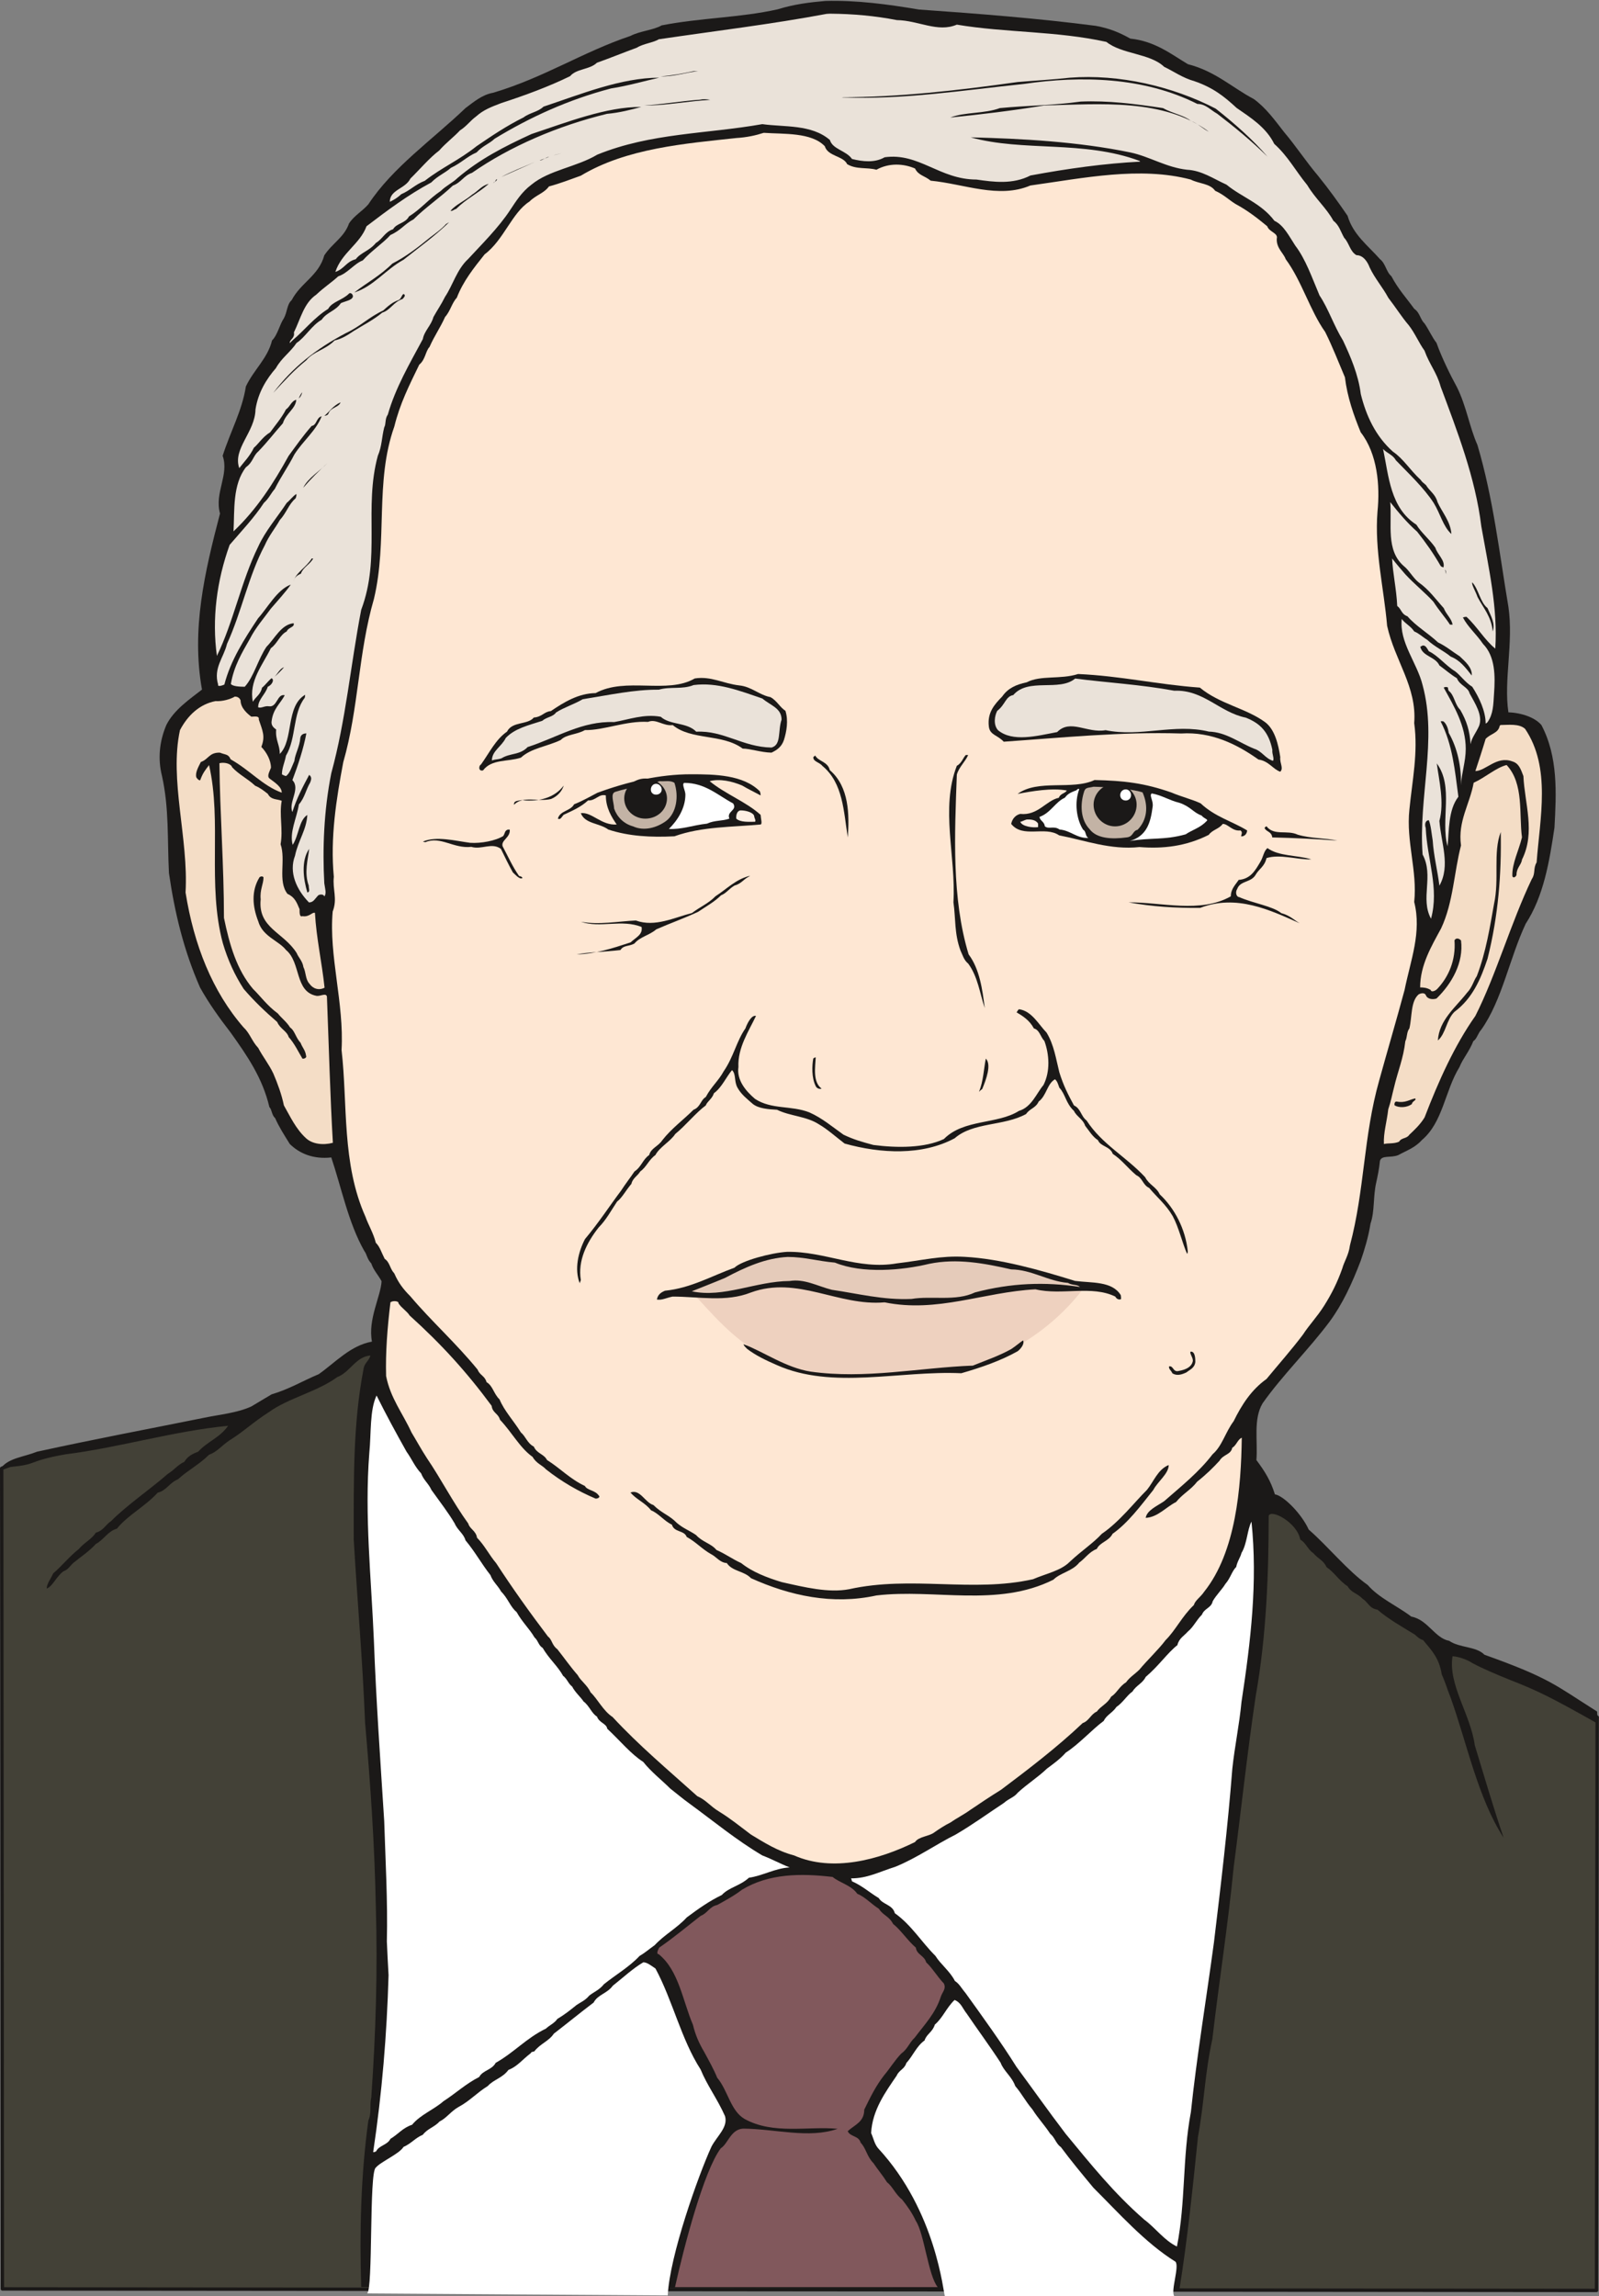 <svg xmlns="http://www.w3.org/2000/svg" xml:space="preserve" width="640.328" height="919.294" fill-rule="evenodd" stroke-linejoin="round" stroke-width="28.222" preserveAspectRatio="xMidYMid" version="1.2" viewBox="0 0 16942 24323"><rect x="0" y="0" width="16942" height="24323" fill="#808080" stroke="none"/><defs class="ClipPathGroup"><clipPath id="a" clipPathUnits="userSpaceOnUse"><path d="M0 0h16942v24323H0z"/></clipPath></defs><g class="SlideGroup"><g class="Slide" clip-path="url(#a)"><g class="Page"><g class="com.sun.star.drawing.ClosedBezierShape"><path fill="none" d="M-1 14205h16944v10078H-1z" class="BoundingBox"/><path fill="#434137" d="M16923 18191c-317-236-404-170-1526-744-82 63-816-442-1207-816-391-370-480-627-714-668l-9438-1739-259 134c-119 155-396 264-1183 655-455 87-1844 270-2578 541l7 8693 16891 16 7-6072Z"/><path fill="none" stroke="#1B1918" stroke-linejoin="miter" stroke-width="36" d="M16923 18191c-317-236-404-170-1526-744-82 63-816-442-1207-816-391-370-480-627-714-668l-9438-1739-259 134c-119 155-396 264-1183 655-455 87-1844 270-2578 541l7 8693 16891 16 7-6072Z"/></g><g class="com.sun.star.drawing.ClosedBezierShape"><path fill="none" d="M15 9h16915v24241H15z" class="BoundingBox"/><path fill="#1B1918" d="m12497 24248-8670-21c-18-571-5-1178 76-1765 38-81 10-158 31-244 48-686 68-1344 48-2022-13-668-58-1308-114-1950-26-661-82-1283-120-1936 0-615-10-1222 104-1808 8-66 61-87 72-143-155 13-216 178-351 229-211 155-521 223-724 371-160 101-274 211-419 300-86 58-127 119-216 152-101 102-226 165-328 259-96 41-121 119-215 142-135 148-318 239-432 381-102 31-135 115-224 163-66 73-147 127-216 183-53 35-68 86-127 106-81 61-109 155-177 183 0-53 43-101 68-160 94-81 175-183 269-256 66-77 138-104 183-176 79-20 107-88 160-121 178-178 407-331 602-501 74-46 102-94 176-129 35-59 86-84 147-107 96-107 228-147 317-274-566 53-1166 233-1724 302-447 79-257 114-678 140 81-102 238-112 378-168 643-140 1123-229 1763-358 183-38 350-51 505-120 74-43 142-86 216-129 196-59 323-140 500-214 176-124 336-304 564-345-45-236 94-480 102-640-41-74-86-117-109-188-46-48-46-97-74-132-168-295-241-666-350-991-188 21-336-40-440-143-63-102-114-180-155-274-38-33-33-89-61-117-73-310-236-544-409-787-122-158-231-310-325-478-173-394-269-792-330-1214-18-358 3-683-74-1029-45-180-28-363 46-538 81-163 249-275 378-376-114-638 28-1242 191-1865-61-221 99-409 28-612 84-261 206-477 246-734 84-178 231-297 277-487 61-61 81-171 125-234 38-69 33-150 83-193 97-186 287-259 346-475 86-130 211-191 262-338 55-84 142-130 205-203 257-391 678-683 1029-1019 91-68 178-142 292-162 539-160 950-432 1455-602 105-54 244-61 331-112 414-81 833-81 1229-170 175-54 336-74 506-89 331-9 656 35 991 91 627 44 1268 94 1875 173 149 28 246 69 365 135 265 28 435 167 610 271 290 74 470 249 698 369 130 94 224 226 321 350 127 150 233 313 360 463 117 144 219 287 313 424 58 200 216 315 343 459 60 46 66 135 121 181 74 140 160 231 242 345 61 41 63 112 109 155 46 66 81 148 127 206 56 157 145 338 218 472 99 199 132 422 216 610 168 566 234 1158 328 1714 56 381-51 775 0 1118 142 5 284 56 350 135 178 338 158 724 138 1087-54 363-115 726-305 1018-173 369-249 808-470 1121-36 38-48 101-84 121-46 115-112 186-147 275-155 251-175 586-399 774-74 83-163 111-249 159-79 33-175-3-195 61-8 86-26 168-39 228-35 150-15 305-61 437-22 143-68 290-104 394-94 246-195 462-330 645-216 290-505 574-709 864-101 167-50 399-66 602 89 119 150 216 196 363 94 15 284 208 358 373 208 181 412 437 625 587 122 140 312 221 462 335 176 33 249 229 402 257 109 76 284 56 373 147 696 249 747 320 1194 602 0 59 20 109-8 120-480-270-615-338-922-458-135-55-277-114-391-175-61-40-145-68-211-73-48 304 191 614 236 944 102 336 191 640 305 978-272-419-386-993-561-1483-36-89-56-163-94-246-28-173-102-249-198-364-43-12-71-45-87-58-132-81-282-165-396-264-89-15-96-76-157-115-61-63-120-63-160-134-89-56-135-142-224-203-28-69-89-87-140-148-61-40-76-109-137-142-33-183-315-330-335-251 0 597-23 1267-137 1905-92 619-155 1214-234 1818-61 620-155 1209-226 1821-79 354-86 676-152 1032-54 523-110 1079-196 1613Z"/></g><g class="com.sun.star.drawing.ClosedBezierShape"><path fill="none" d="M2277 145h13572v9588H2277z" class="BoundingBox"/><path fill="#EAE2D9" d="M8801 145c233 2 466 22 702 68 228 3 432 135 635 48 518 87 1056 66 1585 183 165 132 462 120 612 264 107 51 190 115 323 153 195 68 309 157 444 282 150 104 312 205 399 381 147 132 223 282 350 437 84 142 204 243 277 378 61 46 76 114 114 180 54 57 61 144 130 184 74 0 119 74 140 130 56 119 137 208 198 322 79 102 142 204 216 290 66 84 109 190 167 269 54 150 130 231 171 381 175 470 368 963 431 1481 79 447 176 866 148 1295-115-94-188-228-305-337-20 0-38 7-38 7 53 102 142 175 213 280 130 132 130 340 117 524-8 122-8 218-69 305-12 12-20 15-20 15 0-132-69-277-142-390-74-45-127-124-183-165-94-56-185-170-277-211-18-28-33-66-66-61-13 8-25 13-25 13 25 104 160 104 203 198 63 46 127 102 185 135 31 79 117 91 135 161 56 104 142 231 101 343-33 76-78 124-91 195-8-139-41-246-109-363-61-61-61-155-122-202-8-12-8-33-8-33-5-10-38-10-45 0 109 197 233 403 233 647 0 137-45 259-51 386 6-188-35-391-129-554-8-56-28-99-56-122-18-5-30 0-30 0 127 244 152 528 188 798-110 142-97 363-115 525-76-284 69-630-114-878 25 185 81 411 28 609 18 236 119 473 0 686-20-160-61-318-71-478-13-76-18-157-41-215-38 0-46 45-33 81 15 335 145 640 56 962-117-215 33-452-89-680-46-605 158-1212 0-1794-58-237-249-453-221-702 33 49 94 74 132 133 51 20 94 63 137 88 82 77 176 117 249 178 102 41 155 115 224 201 5-86-69-147-127-203-84-54-145-107-231-148-102-96-237-175-323-276-69-26-61-74-109-110-8-180-48-350-54-503 46 59 94 115 140 168 94 102 219 203 297 290 64 99 127 167 176 243h28c-13-68-66-104-94-175-87-96-158-198-265-272-61-48-101-129-160-175-190-168-122-439-142-676 87 110 183 224 285 313 94 119 172 229 249 363 12 13 30 15 30 15 20-73-63-134-86-208-61-89-148-157-201-244-277-178-292-513-353-802 41 45 104 61 135 119 137 142 297 292 401 452 71 114 99 249 188 330-8-132-102-236-147-338-23-86-82-114-122-180-21-20-44-33-54-53-122-114-183-224-297-302-183-163-284-381-340-610-26-208-112-404-188-566-99-161-155-338-249-478-81-191-147-384-257-528-66-100-122-217-221-263-142-188-345-249-508-383-142-64-261-150-419-158-221-25-396-140-599-183-551-114-1153-147-1692-160 559 155 1194 28 1788 249 5 8 10 8 10 8-383 20-767 73-1165 147-188 97-392 69-572 43-391 0-609-287-973-236-106 61-233 46-346 18-61-89-206-102-234-201-195-168-480-135-716-168-594 105-1179 92-1748 323-221 132-510 163-698 318-104 78-163 175-224 266-124 191-317 380-447 522-119 109-162 277-244 399-40 81-86 147-124 216-23 88-97 147-112 233-139 259-289 513-371 800-33 46-17 99-38 135-28 112-23 196-68 302-150 551 33 1077-176 1631-114 594-162 1164-317 1731-79 396-94 802-74 1166 8 58 26 109 0 139-5-25-48-25-66-10-40 43-48 71-96 74-132-135-216-318-148-496 33-160 122-274 130-431-89 56-89 216-155 317-36-134 41-277 66-429 61-69 74-155 119-231 16-41 16-59-10-82-63 117-137 257-178 394-45-104 89-246 0-338 61-162 117-332 148-495-33 0-59 15-64 48-7 94-56 170-63 244-28 61-46 130-89 160-23-5-31-13-43-18 0-68 30-127 43-198 112-188 68-444 198-612 5-15 5-33 5-33-208 122-119 478-269 627 2-96-48-147-38-259-28-20-56-45-48-91 17-130 88-178 139-272-81-20-79 130-167 117-46-8-82 25-115 10 0-84 76-134 102-217 41-17 74-71 41-91-36 28-67 74-102 101-15 73-66 95-97 149-45-217 105-392 191-568 66-45 96-142 168-177 15-44 88-44 73-87-132 13-200 163-287 249-89 130-134 318-231 424-58 0-130-5-147-30 33-191 119-333 200-475 64-125 145-214 224-323 68-79 160-180 211-254-143 51-247 247-346 356-147 221-292 447-358 703-25 11-74 26-66 0-52-177 59-284 94-431 155-338 229-724 399-1042 46-106 112-183 160-269 74-81 94-168 168-231 10-26 10-38 7-46-41 28-66 66-101 94-102 155-227 297-303 465-180 366-261 797-437 1156-54-392-2-795 135-1176 127-148 262-290 363-445 54-48 74-101 115-147 68-135 142-236 208-366 94-147 228-249 289-404-58 13-50 94-106 102-99 114-160 203-244 317-160 290-338 567-584 800 12-228-11-495 132-680 73-51 76-120 129-165 99-102 176-204 262-300 33-107 135-153 142-249-53 13-66 74-109 102-43 86-119 175-168 243-78 46-127 127-172 163-44 91-102 147-155 216-72-206 167-379 172-622 28-181 117-323 216-437 61-110 150-165 219-267 91-59 160-186 266-246 56-82 143-89 204-176 53-23 116-30 127-68 2-33-31-46-41-33-71 71-180 86-221 162-142 87-262 236-366 323-20 18-30 28-40 40-6-40 55-48 43-114 73-150 106-310 236-399 86-81 160-127 234-195 101-33 170-135 259-168 91-101 216-183 294-270 110-48 150-117 244-165 127-127 295-241 417-358 89-33 117-107 203-135 406-282 909-498 1430-625 135-12 251-43 363-73-368-3-787 162-1163 287-292 134-549 266-785 467-48 48-119 79-175 135-130 88-209 190-338 271-38 74-132 71-168 135-89 30-109 102-183 146-68 84-160 101-213 172-102 26-117 100-216 135 66-203 262-297 330-484 226-172 437-330 686-464 69-71 150-102 208-155 110-51 171-120 272-163 69-74 135-91 191-145 371-226 779-414 1234-533 180-28 361-81 511-114-404 0-831 175-1227 307-56 56-147 64-211 114-180 89-338 196-498 305-188 150-366 224-548 366-105 41-153 101-249 142-41 38-79 61-122 81 0-129 165-137 218-246 94-91 203-221 305-297 74-84 152-140 221-214 69-43 107-101 170-147 79-71 160-101 267-142 249-81 505-175 729-285 68-81 208-68 284-142 148-53 285-109 424-160 67-43 176-53 232-89 604-89 1198-160 1778-269 20-2 43-2 43-2Z"/></g><g class="com.sun.star.drawing.ClosedBezierShape"><path fill="none" d="M7465 739h46v1h-46z" class="BoundingBox"/><path fill="#1B1918" d="M7465 739h45-45Z"/></g><g class="com.sun.star.drawing.ClosedBezierShape"><path fill="none" d="M7000 754h398v57h-398z" class="BoundingBox"/><path fill="#1B1918" d="M7348 754h49c-130 12-258 60-397 55 114-8 229-29 348-55Z"/></g><g class="com.sun.star.drawing.ClosedBezierShape"><path fill="none" d="M8915 816h4516v846H8915z" class="BoundingBox"/><path fill="#1B1918" d="M11336 823c521-40 1088 91 1545 328 201 158 397 332 549 509-170-167-348-313-533-455-74-41-122-104-211-104-568-287-1236-300-1835-212-655 68-1279 168-1919 143-10-2-17-2-17-2 612 0 1243-73 1867-161 191-16 374-26 554-46Z"/></g><g class="com.sun.star.drawing.ClosedBezierShape"><path fill="none" d="M6825 1051h701v69h-701z" class="BoundingBox"/><path fill="#1B1918" d="M7418 1056c33-7 66-7 107 2-235 13-466 60-700 60 194-13 389-47 593-62Z"/></g><g class="com.sun.star.drawing.ClosedBezierShape"><path fill="none" d="M10069 1074h2740v323h-2740z" class="BoundingBox"/><path fill="#1B1918" d="M11451 1076c290-12 567 23 871 69 102 58 216 73 295 135 76 28 130 87 191 115-480-356-1154-291-1744-278-340 56-678 96-995 128 152-60 363-39 525-100 295-28 562-28 857-69Z"/></g><g class="com.sun.star.drawing.ClosedBezierShape"><path fill="none" d="M3517 1407h11496v18334H3517z" class="BoundingBox"/><path fill="#FEE7D3" d="M8092 1407c213 15 505-7 647 142 33 109 196 101 237 190 99 59 208 31 310 59 133-74 287-66 409-13 36 74 102 76 166 129 355 34 721 194 1056 51 561-78 1161-205 1699-63 89 46 204 40 259 119 92 41 135 89 216 140 132 71 234 152 336 236 20 61 117 71 101 130-7 101 74 157 94 218 170 229 257 544 419 772 79 158 143 325 209 480 25 209 94 404 167 582 178 229 206 566 178 841-33 411 69 818 102 1209 81 371 317 645 287 1031 43 312-21 610-51 917-36 338 86 648 51 978 81 320-38 615-102 932-86 319-185 654-269 959-168 594-153 1158-310 1747-13 102-61 170-81 244-54 152-112 267-193 396-74 117-158 203-224 305-114 152-269 328-386 470-160 114-262 272-348 447-89 119-122 264-223 350-143 188-331 338-514 498-81 54-182 97-195 176 127-6 216-115 322-168 69-86 155-127 224-216 94-74 168-147 236-221 41-69 120-63 135-137 46-28 56-87 101-107-7 526-61 1209-398 1631-41 61-94 89-110 142-124 117-195 269-299 371-71 96-198 216-277 312-51 51-102 79-142 135-74 46-97 114-158 152-41 77-107 97-152 158-64 28-82 99-150 122-269 256-587 498-864 706-119 74-221 142-330 216-66 48-140 84-203 129-66 33-120 69-168 102-56 48-170 46-211 107-381 188-874 322-1281 142-175-46-315-135-457-221-129-97-218-170-338-244-94-56-137-122-231-163-307-276-620-538-897-838-101-66-160-193-233-261-36-79-104-120-137-183-82-94-143-183-216-275-59-43-54-101-99-134-196-259-374-508-549-777-74-87-122-188-203-270-10-73-79-94-92-149-165-229-287-470-439-694-61-94-109-183-163-272-94-205-223-363-269-597-7-251 13-508 46-782 35-23 94-8 84 10 38 56 91 84 119 130 343 310 607 602 869 957 10 77 68 77 89 148 127 134 210 297 345 393 41 72 102 87 142 132 165 130 341 232 526 310 31 0 51-20 33-33-40-58-122-53-147-101-158-74-259-186-401-275-34-66-107-66-140-142-69-35-87-109-137-150-79-127-176-228-226-350-64-61-69-142-138-183-17-66-73-74-94-132-233-285-490-513-713-777-74-74-127-143-170-242-49-53-46-117-102-155-33-63-51-129-94-170-25-101-81-193-109-274-254-567-188-1194-254-1768 28-500-136-999-94-1467 53-139-3-233 12-368-39-414 26-823 100-1214 165-574 157-1151 325-1730 147-614 7-1239 216-1826 60-244 157-434 264-655 66-54 66-143 109-188 51-117 114-203 165-318 56-61 71-147 124-203 67-175 181-317 295-460 203-152 290-442 475-559 66-68 155-88 206-160 122-33 223-73 338-114 485-292 1107-340 1648-399 114-7 206-28 290-55Z"/></g><g class="com.sun.star.drawing.ClosedBezierShape"><path fill="none" d="M5865 1622h88v23h-88z" class="BoundingBox"/><path fill="#1B1918" d="M5952 1623c-31 7-54 16-87 21 25-5 56-14 87-21Z"/></g><g class="com.sun.star.drawing.ClosedBezierShape"><path fill="none" d="M5718 1659h101v43h-101z" class="BoundingBox"/><path fill="#1B1918" d="M5818 1659c-26 18-73 26-100 42 27-2 59-29 100-42Z"/></g><g class="com.sun.star.drawing.ClosedBezierShape"><path fill="none" d="M5311 1717h355v159h-355z" class="BoundingBox"/><path fill="#1B1918" d="m5665 1717-354 158c104-56 224-103 354-158Z"/></g><g class="com.sun.star.drawing.ClosedBezierShape"><path fill="none" d="M5225 1899h43v37h-43z" class="BoundingBox"/><path fill="#1B1918" d="M5267 1900c-7 17-16 22-42 35 26 0 26-41 42-35Z"/></g><g class="com.sun.star.drawing.ClosedBezierShape"><path fill="none" d="M4773 1948h406v287h-406z" class="BoundingBox"/><path fill="#1B1918" d="M5178 1948c-115 101-234 155-345 265-33 10-35 25-60 20 60-69 148-102 229-171 66-41 103-97 176-114Z"/></g><g class="com.sun.star.drawing.ClosedBezierShape"><path fill="none" d="M3754 2355h1005v745H3754z" class="BoundingBox"/><path fill="#1B1918" d="M4758 2355c-160 154-320 267-483 397-186 101-321 285-521 346 134-104 271-175 403-306 149-76 278-177 400-277 61-46 120-87 170-143 13-7 31-17 31-17Z"/></g><g class="com.sun.star.drawing.ClosedBezierShape"><path fill="none" d="M2896 3114h1394v1048H2896z" class="BoundingBox"/><path fill="#1B1918" d="M4276 3114c30 15 0 40-10 53-99 33-127 117-216 145-94 78-206 134-300 193-64 43-130 86-204 101-102 103-224 116-300 210-135 109-229 215-350 345 203-269 452-465 770-633 150-69 239-166 394-239 51-46 99-89 160-109 33-13 33-54 56-66Z"/></g><g class="com.sun.star.drawing.ClosedBezierShape"><path fill="none" d="M3167 4158h36v64h-36z" class="BoundingBox"/><path fill="#1B1918" d="M3201 4160c-8 26-13 39-34 60 0-12 36-74 34-60Z"/></g><g class="com.sun.star.drawing.ClosedBezierShape"><path fill="none" d="M3437 4262h172v144h-172z" class="BoundingBox"/><path fill="#1B1918" d="M3608 4262c-16 53-103 53-126 115-10 25-30 25-45 28 53-43 89-105 171-143Z"/></g><g class="com.sun.star.drawing.ClosedBezierShape"><path fill="none" d="M3213 4902h262v266h-262z" class="BoundingBox"/><path fill="#1B1918" d="M3473 4902c-94 86-184 176-260 265 48-102 178-179 260-265Z"/></g><g class="com.sun.star.drawing.ClosedBezierShape"><path fill="none" d="M3111 5916h208v243h-208z" class="BoundingBox"/><path fill="#1B1918" d="M3318 5916c-30 60-105 91-130 161-47 20-70 45-77 81 20-89 135-149 192-242h15Z"/></g><g class="com.sun.star.drawing.ClosedBezierShape"><path fill="none" d="M15313 6035h13v58h-13z" class="BoundingBox"/><path fill="#1B1918" d="M15314 6035c8 16 8 34 11 57 0-16-16-45-11-57Z"/></g><g class="com.sun.star.drawing.ClosedBezierShape"><path fill="none" d="M15598 6170h228v520h-228z" class="BoundingBox"/><path fill="#1B1918" d="M15600 6170c67 73 82 210 161 272 37 87 83 160 55 247-13-155-100-249-161-365-17-53-69-139-55-154Z"/></g><g class="com.sun.star.drawing.ClosedBezierShape"><path fill="none" d="M2905 7069h105v104h-105z" class="BoundingBox"/><path fill="#1B1918" d="M3009 7069c-29 34-69 74-103 103 34-31 59-91 103-103Z"/></g><g class="com.sun.star.drawing.ClosedBezierShape"><path fill="none" d="M10475 7139h3107v1037h-3107z" class="BoundingBox"/><path fill="#1B1918" d="M11423 7140c452 20 836 111 1290 144 210 174 486 217 690 365 106 78 142 241 162 371-7 69 38 115 0 155-76-25-122-114-231-129-231-164-500-296-819-276-637-20-1281 46-1880 87-69-74-148-69-158-163-17-147 61-233 142-316 61-89 150-127 259-150 148-78 356-28 545-88Z"/></g><g class="com.sun.star.drawing.ClosedBezierShape"><path fill="none" d="M5078 7181h3262v984H5078z" class="BoundingBox"/><path fill="#1B1918" d="M7361 7187c176-27 298 54 473 74 129 13 211 102 330 124 71 41 97 105 158 145 33 104 12 220-16 309-25 73-73 106-132 134-109-2-226-43-305-43-215-160-546-86-741-249-102 13-175-70-262-34-237-13-463 90-669 87-84 49-198 44-256 105-150 71-313 86-422 187-140 46-310 13-401 135-55 13-43-56-23-61 96-134 155-264 277-350 56-111 218-69 284-149 89-7 109-63 180-68 143-97 293-188 475-191 318-174 761 15 1050-155Z"/></g><g class="com.sun.star.drawing.ClosedBezierShape"><path fill="none" d="M10540 7188h2954v873h-2954z" class="BoundingBox"/><path fill="#EAE2D9" d="M11392 7188c330 43 692 63 1050 129 310-13 480 229 757 285 155 61 244 153 282 341-5 48 23 89 7 117-86-28-114-102-203-130-162-66-295-175-477-180-364-89-724 61-1094-15-195 35-373-123-513 20-216 41-472 109-627-20-52-59-35-154-8-205 87-66 87-152 170-167 160-187 486-33 656-175Z"/></g><g class="com.sun.star.drawing.ClosedBezierShape"><path fill="none" d="M5212 7249h3070v808H5212z" class="BoundingBox"/><path fill="#EAE2D9" d="M7349 7257c251-32 485 59 729 143 86 73 203 101 203 223-41 121 0 268-107 296-305-5-505-183-797-168-99-102-277-68-376-158-178-33-339 30-494 56-340-13-602 163-917 265-81 86-183 61-277 119-43 15-61 8-101 23 0-102 101-145 147-239 96-101 241-134 386-181 46-41 114-41 147-89 89-56 191-86 282-140 272-43 549-104 806-101 122-36 249 0 369-49Z"/></g><g class="com.sun.star.drawing.ClosedBezierShape"><path fill="none" d="M1872 7379h1657v4742H1872z" class="BoundingBox"/><path fill="#F4DDC6" d="M2488 7379c20 0 48 7 61 40 0 81 73 142 114 173 33 0 86-13 79 30 40 120 71 176 27 290 56 58 102 142 102 221-15 41-46 89-15 114 61 46 129 89 129 150-203-74-337-239-541-353-25-58-53-46-114-71-115-3-120 71-202 99-28 56-61 114-48 162 15 26 41 41 43 26 26-71 51-102 92-155 138 599-21 1267 146 1886 53 180 127 340 221 485 109 127 231 244 355 350 31 74 102 94 122 160 62 69 103 158 146 229 30 2 46-18 38-31-8-61-38-83-58-137-51-53-64-134-111-162-35-59-94-102-129-148-120-89-181-180-264-261-173-203-249-468-308-753 0-556-43-1113-48-1638 48-13 122 2 135 43 73 79 162 119 243 195 59 26 89 51 135 87 33 66 102 53 147 73-28 148 16 305-12 460 58 168-33 391 73 526 75 33 98 89 128 162 0 41 0 87 31 74 71 13 104-46 132-35 15 270 74 526 102 793-59 31-122 13-161-43-43-46-35-120-63-175-10-66-53-102-71-148-136-221-413-264-382-570-10-104 30-160 30-233-7-13-30-13-43 0-89 147-73 310-13 465 46 163 216 204 295 305 159 132 90 440 321 485 41 8 102-35 112 8 20 518 35 1077 63 1549-106 28-218 13-284-48-109-99-169-233-235-348-23-114-68-236-112-338-45-96-114-182-160-271-68-72-88-155-154-216-332-381-527-874-616-1431 33-572-174-1194-59-1720 82-155 206-274 376-307 75 5 161-21 205-48Z"/></g><g class="com.sun.star.drawing.ClosedBezierShape"><path fill="none" d="M14661 7678h1677v4443h-1677z" class="BoundingBox"/><path fill="#F4DDC6" d="M15904 7680c75 0 192-17 255 41 277 411 157 945 122 1415-38 61-10 117-51 176-223 467-379 1018-598 1450-221 313-391 692-538 1075-47 77-110 135-161 183-31 46-82 28-109 74-56 25-115 13-161 25-6-119 31-233 46-368 28-81 41-155 61-231 41-175 99-305 120-490 22-44 12-95 43-136 30-124 12-287 99-361 40-20 69-12 77 13 20 43 81 43 112 31 162-158 289-381 259-615-36-36-64-15-69 0 15 208-61 384-180 511-23 27-69 40-71 15-41-26-82-28-113-28 0-236 120-437 222-625 130-277 137-597 211-879-36-257 94-438 134-664 127-58 237-160 349-188 186 198 130 526 163 766-33 139-107 277-102 411 11 31 44 0 44-15 0-74 53-107 58-160 145-290 28-595 15-885-28-74-48-135-117-155-166-63-283 102-392 102 36-109 74-224 109-341 56-58 130-58 148-134 2-13 15-13 15-13Z"/></g><g class="com.sun.star.drawing.ClosedBezierShape"><path fill="none" d="M10056 7998h379v2682h-379z" class="BoundingBox"/><path fill="#1B1918" d="M10258 7998c-28 68-99 129-120 208-23 628-56 1309 125 1904 118 158 146 374 171 569-53-157-73-333-176-472-46-36-61-97-81-137-67-182-50-339-75-512 28-485-140-994 36-1446 51-26 67-87 95-114h25Z"/></g><g class="com.sun.star.drawing.ClosedBezierShape"><path fill="none" d="M8618 8004h373v868h-373z" class="BoundingBox"/><path fill="#1B1918" d="M8638 8004c33 63 133 63 154 154 207 178 207 474 191 713-45-272-48-575-270-758-29-38-102-46-95-94 8-8 20-15 20-15Z"/></g><g class="com.sun.star.drawing.ClosedBezierShape"><path fill="none" d="M5911 8202h2159v663H5911z" class="BoundingBox"/><path fill="#1B1918" d="M7321 8202c253 0 555 5 730 181 8 23 8 35 8 43-66-36-127-64-196-105-109-46-236-74-344-46 164 136 385 217 540 357 2 40 20 97 0 102-297 28-626 21-913 125-249 13-483 0-700-71-96-71-248-59-292-174 117-15 219 133 380 120-54-79-115-176-115-308-74-20-107 58-188 53-77 71-163 107-260 153-20 23-33 56-60 40 22-86 132-78 172-152 92-36 173-84 247-122 321-118 661-196 991-196Z"/></g><g class="com.sun.star.drawing.ClosedBezierShape"><path fill="none" d="M10714 8263h2502v718h-2502z" class="BoundingBox"/><path fill="#1B1918" d="M11597 8263c318 7 530 33 814 132 99 43 219 72 310 115 155 145 335 190 493 287-3 47-41 67-64 62 0-15 21-43-7-62-87 11-132-71-188-69-38 54-109 61-148 116-243 122-485 149-734 129-305 33-577-71-851-124-150-103-384 35-508-121 10-56 50-96 96-106 188 20 274-143 409-171 15-46 69-46 84-77-158-30-374 8-521 36 216-159 579-36 815-147Z"/></g><g class="com.sun.star.drawing.ClosedBezierShape"><path fill="none" d="M6489 8274h681v507h-681z" class="BoundingBox"/><path fill="#C3B3A5" d="M6990 8275c50 5 113-12 156 18 48 145 21 318-86 402-100 74-237 112-352 59-102-28-171-102-201-188-3-70-42-156 10-177 166-53 321-66 473-114Z"/></g><g class="com.sun.star.drawing.ClosedBezierShape"><path fill="none" d="M7087 8293h694v490h-694z" class="BoundingBox"/><path fill="#FFF" d="M7249 8293c222 0 352 129 519 218 48 75-73 82-40 161-79 28-155 15-237 53-148 16-270 64-404 56 88-86 175-216 175-364 0-43-41-109-13-124Z"/></g><g class="com.sun.star.drawing.ClosedBezierShape"><path fill="none" d="M5446 8321h529v205h-529z" class="BoundingBox"/><path fill="#1B1918" d="M5973 8321c-18 60-66 115-135 143-136 33-296-38-392 61-4-46 43-41 81-49 192 21 354-30 446-155Z"/></g><g class="com.sun.star.drawing.ClosedBezierShape"><path fill="none" d="M11459 8334h687v548h-687z" class="BoundingBox"/><path fill="#C3B3A5" d="M12106 8394c66 151 46 294-53 396-56 13-43 74-117 81-156 21-316 13-392-88-98-103-98-263-61-386 15-61 43-48 104-63 104 2 405 20 519 60Z"/></g><g class="com.sun.star.drawing.ClosedBezierShape"><path fill="none" d="M11013 8356h520v522h-520z" class="BoundingBox"/><path fill="#FFF" d="M11435 8361c-53 138-30 318 41 428 35 18 20 69 56 87-122 7-188-79-306-89-59-42-112 0-155-33-8-54-48-54-58-100 121-43 167-158 270-204 33-46 68-56 109-74 18 0 30-32 43-15Z"/></g><g class="com.sun.star.drawing.ClosedBezierShape"><path fill="none" d="M11971 8405h821v505h-821z" class="BoundingBox"/><path fill="#FFF" d="M12204 8405c109 20 184 73 291 99 122 41 145 102 236 135 28 36 81 41 51 61-64 69-158 95-219 138-229 64-372 33-592 71 180-53 220-196 241-359 13-67-41-125-8-145Z"/></g><g class="com.sun.star.drawing.ClosedBezierShape"><path fill="none" d="M7800 8585h205v122h-205z" class="BoundingBox"/><path fill="#FEEFE4" d="M7855 8585c35 0 118 15 135 56 3 31 21 46 10 64-63 0-155 8-199-33-4-46 13-91 54-87Z"/></g><g class="com.sun.star.drawing.ClosedBezierShape"><path fill="none" d="M10809 8681h191v85h-191z" class="BoundingBox"/><path fill="#FEEFE4" d="M10879 8681c38-1 95 0 120 44v37c-54 8-169-5-189-57 17 0 45-19 69-24Z"/></g><g class="com.sun.star.drawing.ClosedBezierShape"><path fill="none" d="M13399 8753h772v152h-772z" class="BoundingBox"/><path fill="#1B1918" d="M13419 8753c81 105 217 35 331 89 145 42 280 34 420 62-214-15-458-28-690-33-8-64-61-57-81-98 2-13 20-20 20-20Z"/></g><g class="com.sun.star.drawing.ClosedBezierShape"><path fill="none" d="M4481 8788h1056v519H4481z" class="BoundingBox"/><path fill="#1B1918" d="M5401 8788c8 86-94 111-76 176 61 114 104 214 175 316 20 2 31 10 36 20-26 23-74-33-102-58-46-83-81-156-127-250-97-71-203 12-313-21-188 21-328-117-486-50-12 0-27-6-27-6 144-61 340-8 500 13 115 8 270-21 351-72 21-30 13-56 49-68h20Z"/></g><g class="com.sun.star.drawing.ClosedBezierShape"><path fill="none" d="M15235 8814h669v2209h-669z" class="BoundingBox"/><path fill="#1B1918" d="M15901 8814c8 447-25 883-140 1342-73 218-160 421-351 563-87 87-89 227-175 303 12-216 190-353 309-506 55-56 70-129 103-175 99-257 140-527 183-766 58-264-13-543 71-761Z"/></g><g class="com.sun.star.drawing.ClosedBezierShape"><path fill="none" d="M11958 8984h1937v797h-1937z" class="BoundingBox"/><path fill="#1B1918" d="M13429 8984c120 88 310 73 465 119-142 7-333-59-475-13-20 89-79 114-114 175-49 87-163 61-196 151-25 38-7 87 20 87 155 68 351 94 447 170 92 25 135 73 194 107-315-140-668-310-1053-163-264 3-511-13-759-58 350-3 759 119 1083-64 0-79 50-123 83-174 127-10 176-101 229-190 33-54 36-114 76-147Z"/></g><g class="com.sun.star.drawing.ClosedBezierShape"><path fill="none" d="M3217 8992h60v464h-60z" class="BoundingBox"/><path fill="#1B1918" d="M3276 8992c-13 114-55 249-5 389 0 36 18 64-14 74-43-140-69-337 19-463Z"/></g><g class="com.sun.star.drawing.ClosedBezierShape"><path fill="none" d="M6109 9280h1842v831H6109z" class="BoundingBox"/><path fill="#1B1918" d="M7932 9281h17c-58 17-91 81-165 99-61 35-89 83-144 104-74 73-161 119-243 175-155 72-294 120-444 186-74 64-170 77-231 150-59 33-115 15-148 69-168 20-326 20-465 46 203-6 370-61 572-127 61-56 130-82 117-163-208-86-441 15-644-56 191 36 399-5 583-13 203 74 411-33 594-79 92-69 176-102 250-178 122-79 208-173 351-213Z"/></g><g class="com.sun.star.drawing.ClosedBezierShape"><path fill="none" d="M6115 10691h6472v2903H6115z" class="BoundingBox"/><path fill="#1B1918" d="M10796 10691c135 17 209 162 293 248 79 130 99 277 135 420 46 148 94 237 155 351 73 33 73 114 134 160 160 249 419 384 620 600 43 83 117 101 155 182 158 148 272 367 297 603 0 18-7 28-7 28-51-114-87-279-153-401-73-125-165-197-249-298-68-31-68-104-137-135-101-86-150-160-249-226-28-81-129-76-157-145-59-38-94-101-135-152-25-74-91-97-119-158-87-81-89-175-155-246-15-41-21-68-46-89-84 48-89 173-173 236-30 69-95 74-133 132-236 130-559 84-757 257-345 185-782 163-1166 56-96-74-187-155-271-203-132-87-308-87-445-155-94-5-195-13-256-61-61-54-122-99-163-173-38-68-13-143-58-186-62 73-108 184-192 245-18 60-71 86-86 129-102 74-216 216-323 302-53 82-165 137-211 224-73 53-94 127-160 173-28 48-81 71-94 132-61 71-96 144-152 188-66 99-112 189-196 275-127 162-221 350-188 556-7 18-12 33-12 33-58-150-15-330 56-467 147-175 261-352 383-514 48-74 94-132 142-203 72-46 87-127 155-173 21-76 94-89 140-158 97-124 224-216 330-322 74-28 74-102 130-135 61-114 134-170 190-273 105-152 136-320 230-454 20-56 66-145 112-132-74 157-196 337-186 541-20 135 74 252 176 338 175 115 383 67 576 143 137 61 246 155 361 236 112 53 188 74 317 109 254 33 544 33 747-63 211-214 566-153 795-298 135-40 186-187 260-274 74-146 61-326 10-466-45-48-50-117-112-134-44-84-115-130-183-170 25-35 12-21 25-33Z"/></g><g class="com.sun.star.drawing.ClosedBezierShape"><path fill="none" d="M8607 11201h99v335h-99z" class="BoundingBox"/><path fill="#1B1918" d="M8643 11201c-5 104-33 260 62 331-18 7-50 0-62-26-45-89-40-217-26-293 13-12 26-12 26-12Z"/></g><g class="com.sun.star.drawing.ClosedBezierShape"><path fill="none" d="M10372 11214h102v353h-102z" class="BoundingBox"/><path fill="#1B1918" d="M10445 11214c63 63 3 224-38 322-17 12-22 17-34 30 46-113 51-247 72-352Z"/></g><g class="com.sun.star.drawing.ClosedBezierShape"><path fill="none" d="M14774 11636h226v93h-226z" class="BoundingBox"/><path fill="#1B1918" d="M14993 11636c23 17-33 30-33 59-55 41-137 41-183 15-6-13 0-44 21-41 92 18 135-21 195-33Z"/></g><g class="com.sun.star.drawing.ClosedBezierShape"><path fill="none" d="M12386 14318h281v248h-281z" class="BoundingBox"/><path fill="#1B1918" d="M12616 14318c49-4 49 82 49 110-8 66-61 82-94 110-55 26-103 38-149 10-12-30-42-46-35-74 48-8 40 64 101 49 88-15 141-49 151-108 0-41-40-82-23-97Z"/></g><g class="com.sun.star.drawing.ClosedBezierShape"><path fill="none" d="M3895 14783h4474v8017H3895z" class="BoundingBox"/><path fill="#FFF" d="M3990 14783c101 203 203 391 317 594 61 86 86 157 155 231 28 74 79 107 109 175 94 132 176 236 247 356 28 68 96 109 114 178 102 122 170 249 264 368 28 74 74 104 114 175 74 74 97 163 163 216 61 109 137 178 190 269 41 36 41 84 87 112 66 114 160 193 216 295 45 35 53 81 96 114 31 61 93 114 121 158 61 45 86 127 142 160 25 68 101 73 109 129 132 122 249 267 381 351 84 106 198 194 287 283 71 55 140 114 201 157 264 193 500 389 774 551 107 41 188 87 290 127-155 8-287 89-432 109-94 87-213 102-287 183-137 66-251 148-371 237-104 114-236 182-340 294-58 41-102 81-160 114-109 117-259 204-378 300-49 61-102 79-155 120-46 55-89 68-136 101-69 56-127 102-203 147-28 44-87 69-120 102-210 102-332 249-533 363-41 77-135 77-175 150-145 74-244 170-379 257-101 89-244 142-332 249-100 33-148 101-229 149-33 67-122 69-152 133-23 10-28 10-31 7 94-627 145-1247 163-1874-8-135-13-244-18-356 10-434-15-856-28-1275-41-644-86-1284-109-1903-28-676-101-1331-49-1997 21-208 3-455 77-609Z"/></g><g class="com.sun.star.drawing.ClosedBezierShape"><path fill="none" d="M6680 15519h5704v1424H6680z" class="BoundingBox"/><path fill="#1B1918" d="M12383 15519c0 93-117 175-163 264-137 172-269 350-432 465-40 79-134 89-167 160-81 31-125 102-186 145-73 92-200 107-274 181-594 297-1255 94-1875 167-465 102-917 3-1329-183-74-78-198-71-256-160-74-5-110-66-166-94-99-56-160-129-259-183-28-74-132-45-157-130-81-38-140-119-221-152-64-82-150-110-218-188 101-41 154 106 243 132 89 89 168 106 249 190 69 59 135 81 203 128 69 76 160 89 216 158 102 45 163 94 262 139 122 97 277 155 427 201 249 56 498 117 716 76 661-147 1309 38 1949-106 142-61 295-89 391-186 127-119 244-193 338-295 188-128 343-331 478-465 73-89 114-216 231-264Z"/></g><g class="com.sun.star.drawing.ClosedBezierShape"><path fill="none" d="M9017 16119h4270v7680H9017z" class="BoundingBox"/><path fill="#FFF" d="M13260 16119c66 640-7 1262-106 1910-23 243-71 464-97 706-48 617-122 1238-195 1842-82 610-183 1214-244 1796-92 488-54 950-148 1425-134-64-228-198-346-285-323-281-566-586-833-909-191-251-346-472-521-709-162-259-366-541-541-784-46-54-61-92-112-127-51-102-151-176-206-265-148-147-254-327-430-452-23-91-129-91-170-160-101-61-173-129-284-178-5-23-10-31-10-31 175 0 297-69 472-124 229-94 424-234 638-341 186-109 333-218 508-333 61-53 107-58 148-109 101-94 216-165 310-256 73-54 142-104 198-168 145-94 274-241 404-338 28-61 94-86 134-147 69-46 115-127 170-163 39-66 107-86 140-155 143-122 230-254 336-337 16-72 72-99 110-143 61-50 89-119 150-180 27-69 99-69 114-142 40-69 101-127 134-183 54-61 69-135 115-180 12-61 45-102 56-148 61-101 61-249 106-332Z"/></g><g class="com.sun.star.drawing.ClosedBezierShape"><path fill="none" d="M11586 8301h458v454h-458z" class="BoundingBox"/><path fill="#1B1918" d="M11814 8301c125 0 229 101 229 223 0 128-104 230-229 230-123 0-227-102-227-230 0-122 104-223 227-223Z"/></g><g class="com.sun.star.drawing.ClosedBezierShape"><path fill="none" d="M11869 8362h116v119h-116z" class="BoundingBox"/><path fill="#FFF" d="M11928 8362c30 0 56 27 56 61s-26 57-56 57c-34 0-59-23-59-57s25-61 59-61Z"/></g><g class="com.sun.star.drawing.ClosedBezierShape"><path fill="none" d="M6614 8246h454v427h-454z" class="BoundingBox"/><path fill="#1B1918" d="M6837 8247c128 0 230 96 230 210 0 121-102 215-230 215-122 0-223-94-223-215 0-114 101-210 223-210Z"/></g><g class="com.sun.star.drawing.ClosedBezierShape"><path fill="none" d="M6896 8303h116v116h-116z" class="BoundingBox"/><path fill="#FFF" d="M6951 8303c34 0 60 30 60 61s-26 54-60 54c-33 0-55-23-55-54s22-61 55-61Z"/></g><g class="com.sun.star.drawing.ClosedBezierShape"><path fill="none" d="M7327 13515h4166v1068H7327z" class="BoundingBox"/><path fill="#EED1BF" d="M9385 13538c527-16 1492 30 2107 94-315 425-963 952-1916 916-1413 178-1809-397-2248-863 607-256 1595-147 2057-147Z"/></g><g class="com.sun.star.drawing.ClosedBezierShape"><path fill="none" d="M6960 13261h4919v569H6960z" class="BoundingBox"/><path fill="#1B1918" d="M8339 13261c401-7 752 194 1164 122 267-31 465-84 719-69 378 20 802 141 1168 255 176 23 394 0 485 151 3 15 3 41 3 41-20 12-48 0-61-26-251-123-566-10-846-77-551 29-1039 252-1598 138-493 43-923-285-1418-104-261 104-551 43-828 43-68 13-114 41-167 31 10-51 40-74 86-93 274-28 490-155 736-244 74-74 389-158 557-168Z"/></g><g class="com.sun.star.drawing.ClosedBezierShape"><path fill="none" d="M7330 13315h4114v448H7330z" class="BoundingBox"/><path fill="#E5CBBA" d="M8345 13315c178 0 321 45 501 60 292 120 715 82 999 13 297-61 587-5 869 59 218 2 386 125 602 143 45 28 94 13 127 43-371-56-729-43-1113 58-203 97-459 33-673 69-301 13-562-56-844-97-155-40-290-119-447-93-358 2-699 182-1036 109 114-46 226-89 350-141 221-117 432-211 665-223Z"/></g><g class="com.sun.star.drawing.ClosedBezierShape"><path fill="none" d="M7877 14199h2969v398H7877z" class="BoundingBox"/><path fill="#1B1918" d="M10840 14199c18 40-28 91-56 114-180 102-396 176-599 234-654-30-1365 176-1953-86-122-53-223-102-315-171-20-20-33-31-40-51 213 79 449 250 713 291 580 81 1142-41 1717-64 147-58 287-107 409-176 50-33 96-74 124-91Z"/></g><g class="com.sun.star.drawing.ClosedBezierShape"><path fill="none" d="M3889 20787h3800v3531H3889z" class="BoundingBox"/><path fill="#FFF" d="M7075 24316c20-417 322-1268 464-1578 61-114 176-204 143-321-82-185-188-322-259-495-206-320-295-729-478-1069-46-31-89-66-129-66-112 66-214 162-323 248-61 84-160 94-203 178-148 112-290 229-422 330-51 79-146 107-207 188-25 5-30 5-40 21-87 66-140 139-234 175-63 86-157 102-218 170-115 71-193 160-308 221-83 46-129 119-203 155-56 61-129 76-178 141-83 35-119 91-205 129-44 74-244 158-293 219-73 43-27 1300-93 1333l3186 21Z"/></g><g class="com.sun.star.drawing.ClosedBezierShape"><path fill="none" d="M6965 19862h3046v4368H6965z" class="BoundingBox"/><path fill="#81585C" d="M7152 24228h2783c-101-127-142-566-231-701-41-88-94-162-147-228-69-53-102-140-158-181-45-72-99-135-145-204-69-68-77-157-135-216-20-76-112-61-137-122 73-68 175-96 175-228 66-135 123-252 212-366 58-68 114-160 180-228 69-49 86-117 142-168 107-142 221-259 277-434 18-54 59-82 33-140-73-77-122-164-188-225-20-73-101-81-109-155-86-73-160-188-241-251-43-84-109-92-150-160-87-56-148-127-230-160-61-89-188-117-261-178-338-40-676-37-960 135-89 68-177 114-263 162-81 16-102 87-175 115-137 106-285 231-440 337-15 28-32 69-5 69 214 173 254 494 363 748 26 109 66 198 120 289 48 89 101 183 137 272 114 135 141 351 291 437 304 168 675 74 985 104-305 107-663 0-1001-2-132 7-161 162-237 208-180 239-391 1047-485 1471Z"/></g><g class="com.sun.star.drawing.ClosedBezierShape"><path fill="none" d="M9229 21185h3239v3140H9229z" class="BoundingBox"/><path fill="#FFF" d="M12442 24324c-41-53 56-312 13-365-323-201-605-520-870-784-122-147-236-284-345-431-51-34-64-102-112-140-64-97-130-165-188-257-81-96-109-162-183-249-36-101-122-158-155-247-114-175-251-361-361-523-40-49-58-115-127-142-89 86-123 187-209 261-25 81-86 97-109 168-86 61-122 162-193 239-20 66-76 73-102 133-117 172-259 365-271 609 27 61 35 114 73 160 622 671 691 1540 709 1568h2430Z"/></g></g></g></g></svg>
